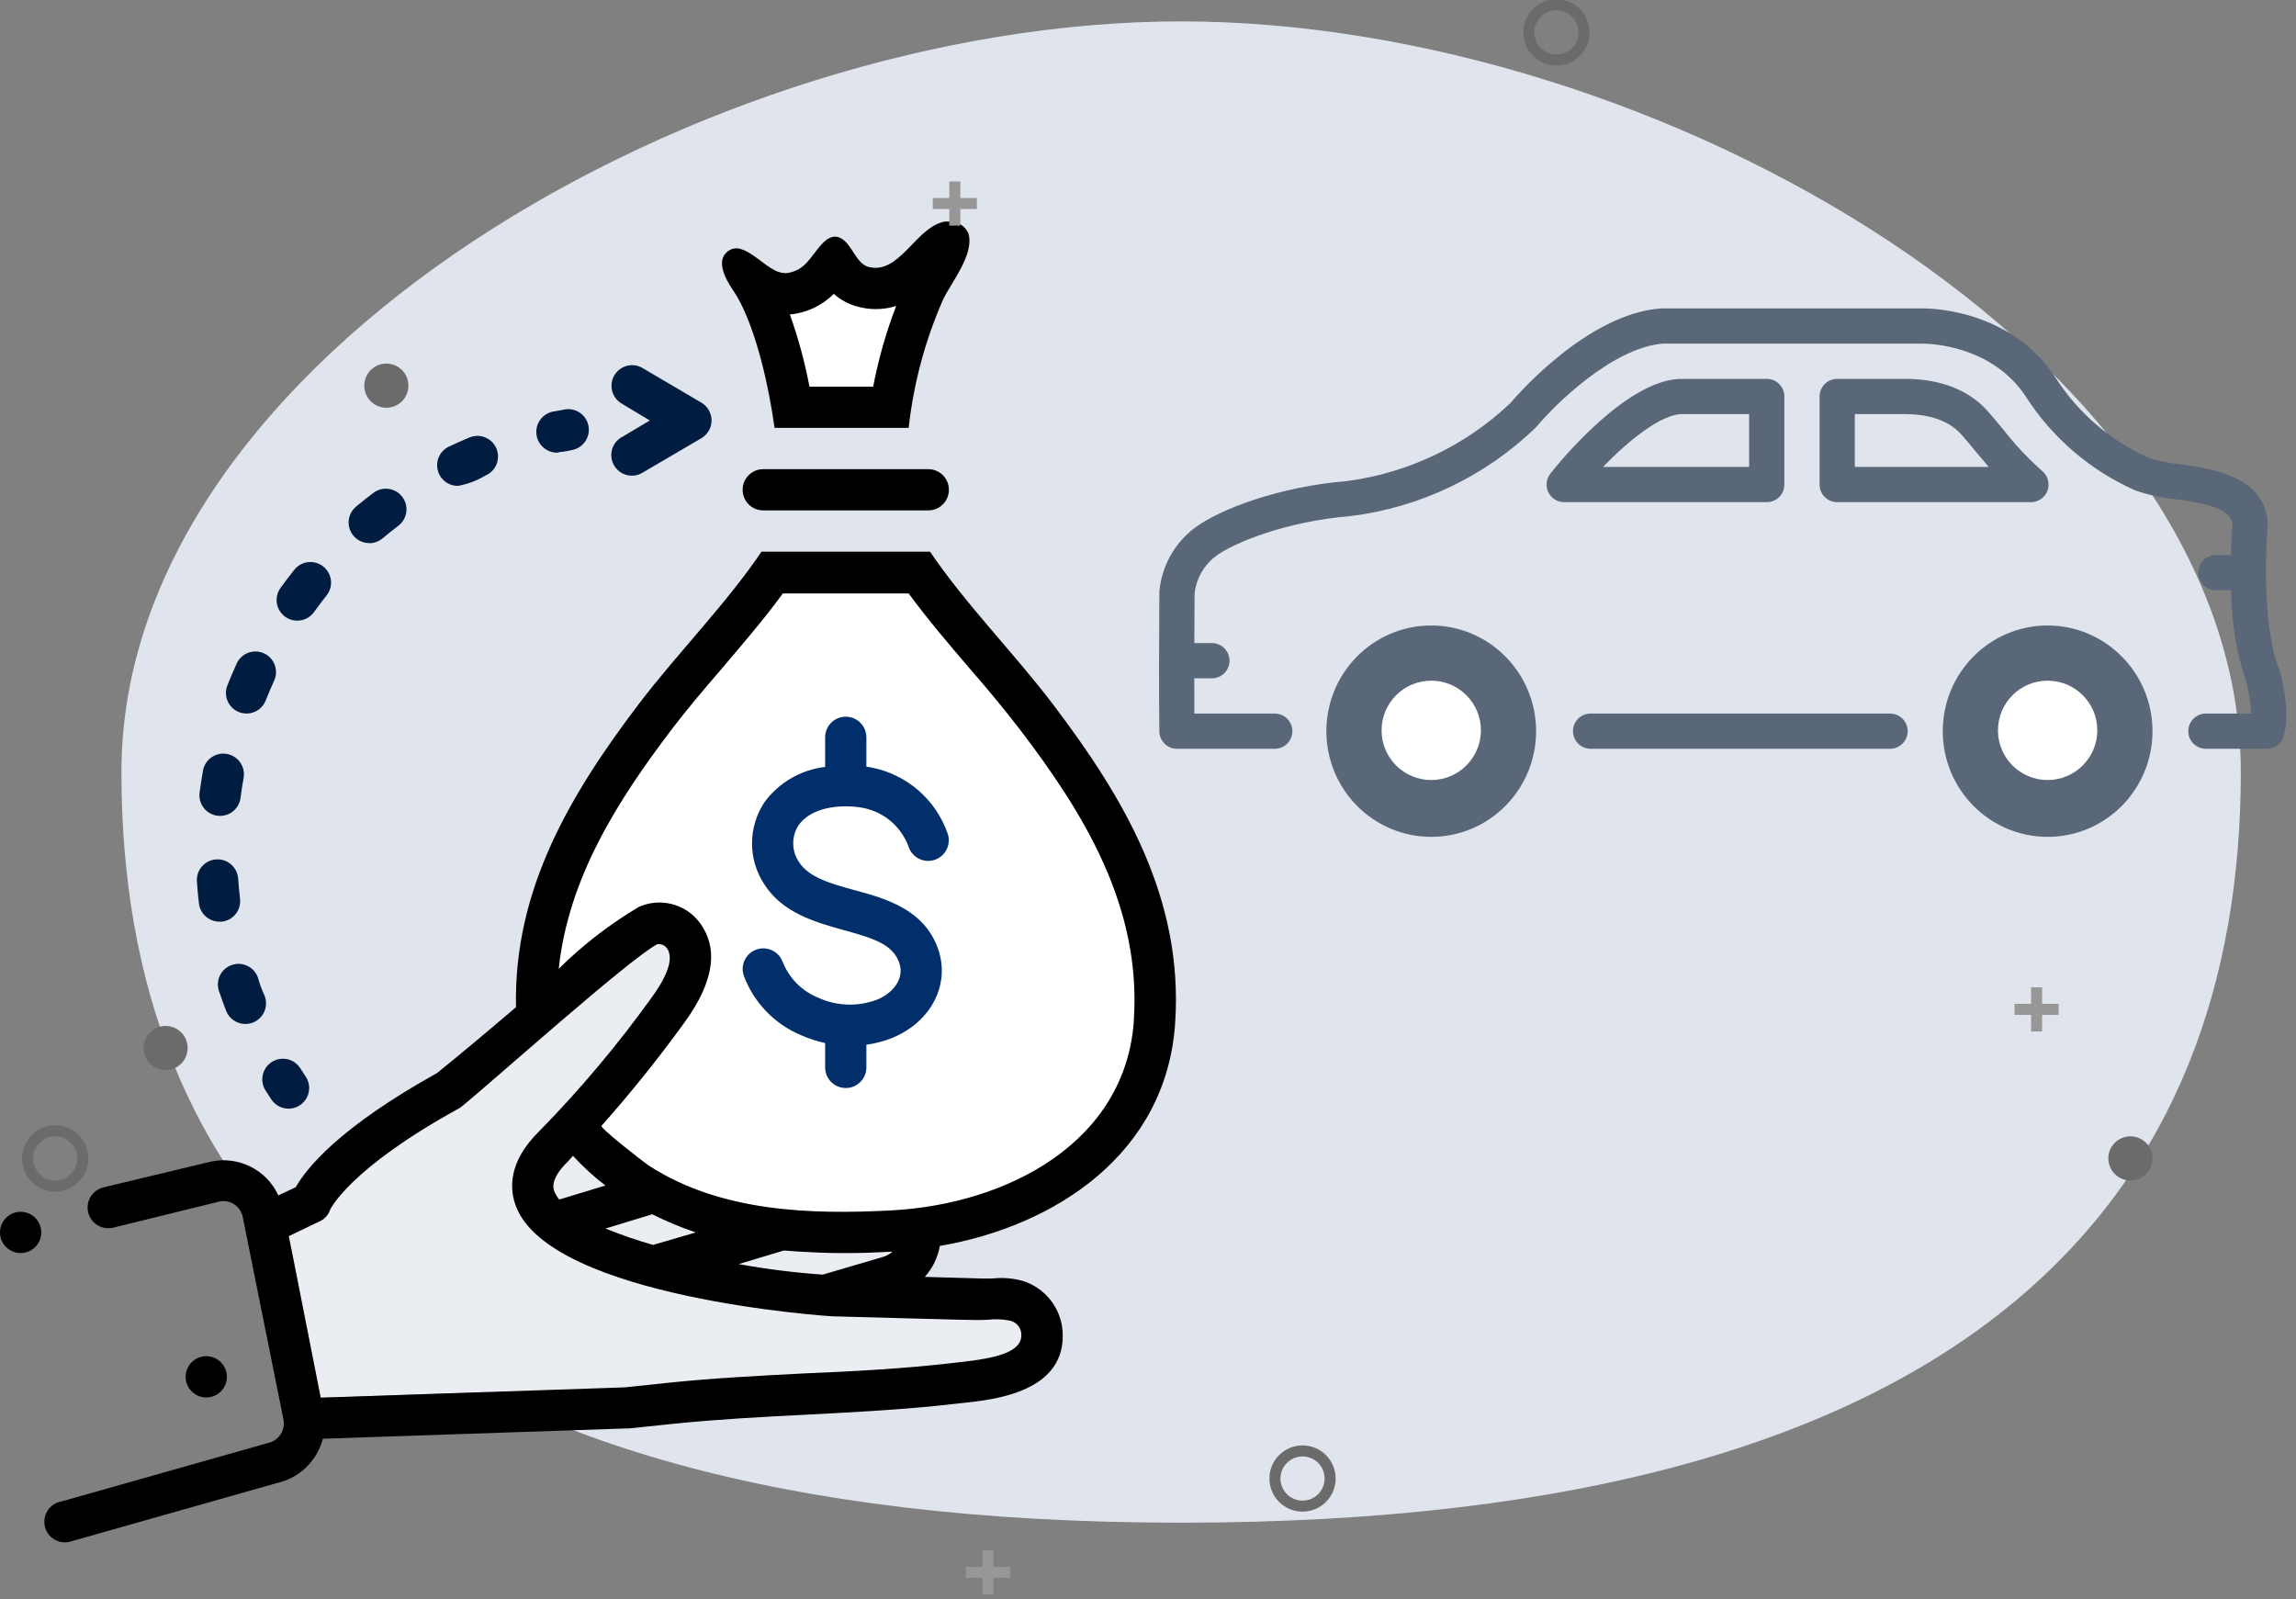 <?xml version="1.0" encoding="UTF-8"?>
<svg preserveAspectRatio="xMidYMid slice" xmlns="http://www.w3.org/2000/svg" xmlns:xlink="http://www.w3.org/1999/xlink" width="201px" height="140px" viewBox="0 0 208 145">
  <rect x="0" y="0" width="208" height="145" fill="#808080" stroke="none"/>
  <!-- Generator: Sketch 59.1 (86144) - https://sketch.com -->
  <title>Group 13</title>
  <desc>Created with Sketch.</desc>
  <g id="Desktop" stroke="none" stroke-width="1" fill="none" fill-rule="evenodd">
    <g id="Home" transform="translate(-1052, -1357)">
      <g id="Group-13" transform="translate(1052, 1357)">
        <path d="M107,138 C179.988,138 203,107.555 203,70 C203,32.445 150.035,2 107,2 C63.965,2 11,32.445 11,70 C11,107.555 34.012,138 107,138 Z" id="Oval" fill="#E0E5ED"></path>
        <g id="Group" transform="translate(0, 20)">
          <path d="M84.095,22.562 L69.145,22.562 C68.112,22.562 67.276,23.399 67.276,24.431 C67.276,25.463 68.112,26.3 69.145,26.3 L84.095,26.3 C85.127,26.3 85.963,25.463 85.963,24.431 C85.963,23.399 85.127,22.562 84.095,22.562 Z" id="Path" fill="#000000" fill-rule="nonzero"></path>
          <path d="M75.536,6.678 C76.115,7.199 76.805,7.582 77.554,7.799 C78.127,7.97 78.722,8.058 79.32,8.061 C79.954,8.065 80.584,7.97 81.189,7.78 C80.278,10.149 79.581,12.594 79.105,15.087 L73.331,15.087 C72.907,12.865 72.314,10.678 71.555,8.547 C73.061,8.413 74.471,7.751 75.536,6.678 Z" id="Path" fill="#FFFFFF"></path>
          <path d="M70.172,18.825 L82.319,18.825 C82.759,14.81 83.812,10.887 85.44,7.192 C86.122,5.715 88.309,3.099 87.729,1.202 C87.426,0.509 86.718,0.082 85.963,0.137 C85.836,0.126 85.708,0.126 85.58,0.137 C83.16,0.586 81.731,4.323 79.32,4.323 C79.08,4.323 78.84,4.288 78.61,4.22 C77.554,3.875 77.19,2.249 76.255,1.688 C76.074,1.571 75.864,1.507 75.648,1.501 C74.648,1.501 73.891,2.978 73.2,3.716 C72.707,4.348 71.971,4.745 71.172,4.809 C70.847,4.8 70.529,4.72 70.238,4.575 C69.145,4.033 68.21,2.94 67.08,2.613 C66.962,2.576 66.839,2.557 66.715,2.557 C65.993,2.567 65.412,3.153 65.407,3.875 C65.407,4.987 66.211,6.024 66.706,6.818 C66.715,6.855 68.92,10.079 70.172,18.825 Z M75.536,6.678 C76.115,7.199 76.805,7.582 77.554,7.799 C78.127,7.97 78.722,8.058 79.32,8.061 C79.954,8.065 80.584,7.97 81.189,7.78 C80.278,10.149 79.581,12.594 79.105,15.087 L73.331,15.087 C72.907,12.865 72.314,10.678 71.555,8.547 C73.061,8.413 74.471,7.751 75.536,6.678 Z" id="Shape" fill="#000000" fill-rule="nonzero"></path>
          <path d="M102.726,72.468 C101.988,83.596 91.196,89.137 80.834,89.707 C73.359,90.109 65.257,89.838 58.792,85.661 C58.399,85.409 54.316,82.241 54.493,82.045 C57.166,79.038 59.686,75.897 62.043,72.636 C65.416,67.964 64.585,65.161 63.286,63.516 C61.986,61.906 59.765,61.373 57.876,62.218 C55.236,63.783 52.798,65.666 50.616,67.824 C51.485,59.583 55.97,52.556 60.847,46.137 C62.221,44.324 63.762,42.521 65.398,40.615 C67.266,38.419 69.201,36.167 70.92,33.822 L82.319,33.822 C84.039,36.167 85.963,38.419 87.842,40.615 C89.477,42.483 91.009,44.352 92.392,46.137 C98.157,53.696 103.408,62.152 102.717,72.468 L102.726,72.468 Z" id="Path" fill="#FFFFFF"></path>
          <path d="M60.371,65.899 C61.305,67.02 59.903,69.244 59.006,70.468 C55.936,74.736 52.547,78.765 48.868,82.522 C46,85.325 46.14,87.829 46.766,89.399 C50.036,97.64 75.115,99.294 75.358,99.303 L80.852,99.453 L86.898,99.612 C87.786,99.612 88.664,99.677 89.551,99.612 C90.175,99.539 90.805,99.564 91.42,99.686 C92.033,99.779 92.494,100.292 92.523,100.911 C92.635,102.527 90.346,103.097 86.86,103.471 L86.216,103.545 C81.777,104.059 77.227,104.293 72.826,104.48 C68.864,104.685 64.772,104.891 60.679,105.311 L56.614,105.741 L29.05,106.676 L26.163,92.043 L28.966,90.698 C29.41,90.5 29.75,90.123 29.9,89.661 C29.9,89.661 31.545,85.988 41.533,80.494 C41.629,80.443 41.72,80.384 41.804,80.317 C44.467,78.168 57.082,66.852 59.558,65.591 C59.863,65.554 60.167,65.669 60.371,65.899 Z M71.013,93.342 L72.256,93.435 C73.508,93.501 74.741,93.576 75.994,93.576 L77.04,93.576 C78.311,93.576 79.6,93.51 80.852,93.445 C80.611,93.665 80.324,93.827 80.011,93.921 L74.536,95.528 C71.982,95.35 69.44,95.032 66.921,94.575 L71.013,93.342 Z M59.091,90.062 C60.366,90.701 61.683,91.25 63.034,91.707 L59.165,92.837 C57.703,92.424 56.264,91.928 54.858,91.352 L59.091,90.062 Z M51.905,84.764 C52.804,85.747 53.789,86.648 54.848,87.455 L50.662,88.726 C50.485,88.515 50.341,88.279 50.233,88.025 C50.12,87.745 49.784,86.885 51.503,85.222 L51.905,84.764 Z" id="Combined-Shape" fill="#EAEDF1"></path>
          <path d="M95.363,43.829 C91.906,39.278 87.458,34.775 84.254,30.037 L68.986,30.037 C65.781,34.784 61.333,39.278 57.876,43.829 C51.672,52.005 46.514,60.648 46.747,71.3 C44.196,73.477 41.842,75.449 39.59,77.271 C30.657,82.232 27.733,85.942 26.798,87.605 L25.219,88.352 C24.145,86.017 21.59,84.746 19.08,85.297 L9.344,87.633 C8.695,87.8 8.184,88.3 8.004,88.946 C7.823,89.592 8.002,90.285 8.471,90.764 C8.94,91.242 9.629,91.435 10.278,91.268 L19.893,88.904 C20.353,88.809 20.831,88.904 21.22,89.165 C21.623,89.432 21.903,89.849 21.995,90.324 L25.668,108.6 C25.776,109.072 25.692,109.566 25.434,109.975 C25.176,110.384 24.766,110.673 24.294,110.778 L5.606,116.066 C4.899,116.172 4.315,116.672 4.1,117.354 C3.886,118.036 4.079,118.78 4.598,119.272 C5.118,119.763 5.872,119.915 6.541,119.664 L25.042,114.422 C27.093,113.985 28.722,112.426 29.246,110.395 L56.829,109.46 L56.998,109.46 L61.118,109.03 C65.071,108.629 69.116,108.414 73.032,108.217 C77.489,107.984 82.095,107.75 86.655,107.218 L87.262,107.152 C90.065,106.853 96.662,106.162 96.26,100.612 C96.089,98.516 94.667,96.733 92.663,96.098 C91.751,95.847 90.799,95.774 89.86,95.884 C89.58,95.884 89.309,95.884 89.094,95.884 L83.777,95.734 C84.488,94.947 84.961,93.975 85.141,92.931 C95.56,91.137 105.698,84.596 106.464,72.683 C107.202,61.451 101.848,52.36 95.363,43.829 Z M86.898,99.612 C87.786,99.612 88.664,99.677 89.551,99.612 C90.175,99.539 90.805,99.564 91.42,99.686 C92.033,99.779 92.494,100.292 92.523,100.911 C92.635,102.527 90.346,103.097 86.86,103.471 L86.216,103.545 C81.777,104.059 77.227,104.293 72.826,104.48 C68.864,104.685 64.772,104.891 60.679,105.311 L56.614,105.741 L29.05,106.676 L26.163,92.043 L28.966,90.698 C29.41,90.5 29.75,90.123 29.9,89.661 C29.9,89.661 31.545,85.988 41.533,80.494 C41.629,80.443 41.72,80.384 41.804,80.317 C44.467,78.168 57.082,66.852 59.558,65.591 C59.863,65.554 60.167,65.669 60.371,65.899 C61.305,67.02 59.903,69.244 59.006,70.468 C55.936,74.736 52.547,78.765 48.868,82.522 C46,85.325 46.14,87.829 46.766,89.399 C50.036,97.64 75.115,99.294 75.358,99.303 L80.852,99.453 L86.898,99.612 Z M51.905,84.764 C52.804,85.747 53.789,86.648 54.848,87.455 L50.662,88.726 C50.485,88.515 50.341,88.279 50.233,88.025 C50.12,87.745 49.784,86.885 51.503,85.222 L51.905,84.764 Z M54.858,91.352 L59.091,90.062 C60.366,90.701 61.683,91.25 63.034,91.707 L59.165,92.837 C57.703,92.424 56.264,91.928 54.858,91.352 L54.858,91.352 Z M66.921,94.575 L71.013,93.342 L72.256,93.435 C73.508,93.501 74.741,93.576 75.994,93.576 L77.04,93.576 C78.311,93.576 79.6,93.51 80.852,93.445 C80.611,93.665 80.324,93.827 80.011,93.921 L74.536,95.528 C71.982,95.35 69.44,95.032 66.921,94.575 Z M102.726,72.468 C101.988,83.596 91.196,89.137 80.834,89.707 C73.359,90.109 65.257,89.838 58.792,85.661 C58.399,85.409 54.316,82.241 54.493,82.045 C57.166,79.038 59.686,75.897 62.043,72.636 C65.416,67.964 64.585,65.161 63.286,63.516 C61.986,61.906 59.765,61.373 57.876,62.218 C55.236,63.783 52.798,65.666 50.616,67.824 C51.485,59.583 55.97,52.556 60.847,46.137 C62.221,44.324 63.762,42.521 65.398,40.615 C67.266,38.419 69.201,36.167 70.92,33.822 L82.319,33.822 C84.039,36.167 85.963,38.419 87.842,40.615 C89.477,42.483 91.009,44.352 92.392,46.137 C98.157,53.696 103.408,62.152 102.717,72.468 L102.726,72.468 Z" id="Shape" fill="#000000" fill-rule="nonzero"></path>
          <path d="M78.871,49.575 L78.488,49.519 C78.488,49.519 78.488,49.519 78.488,49.519 L78.488,46.856 C78.488,45.824 77.652,44.988 76.62,44.988 C75.588,44.988 74.751,45.824 74.751,46.856 L74.751,49.482 C74.751,49.482 74.751,49.482 74.751,49.538 C72.539,49.795 70.535,50.968 69.229,52.771 C67.761,55.013 67.761,57.911 69.229,60.153 C70.864,62.741 73.816,63.591 76.405,64.311 C79.208,65.077 80.908,65.628 81.478,67.319 C81.974,68.805 80.759,70.123 79.432,70.627 C77.699,71.279 75.777,71.208 74.097,70.431 C72.643,69.835 71.494,68.675 70.911,67.217 C70.687,66.587 70.144,66.125 69.488,66.004 C68.831,65.883 68.159,66.122 67.726,66.63 C67.293,67.139 67.164,67.839 67.388,68.469 C68.301,70.898 70.178,72.842 72.574,73.841 C73.273,74.152 74.003,74.39 74.751,74.551 L74.751,76.757 C74.751,77.789 75.588,78.625 76.62,78.625 C77.652,78.625 78.488,77.789 78.488,76.757 L78.488,74.701 C79.3,74.593 80.094,74.382 80.852,74.075 C84.319,72.645 86.066,69.31 85.02,66.133 C83.796,62.451 80.245,61.461 77.395,60.695 C75.274,60.106 73.265,59.555 72.377,58.144 C71.708,57.156 71.686,55.865 72.321,54.855 C73.433,53.21 76.059,52.864 78.199,53.248 C80.067,53.618 81.613,54.925 82.291,56.705 C82.58,57.696 83.618,58.264 84.609,57.975 C85.599,57.687 86.168,56.649 85.879,55.658 C84.818,52.511 82.137,50.183 78.871,49.575 Z" id="Path" fill="#002F6C" fill-rule="nonzero"></path>
          <circle id="Oval" fill="#000000" fill-rule="nonzero" cx="18.688" cy="104.788" r="1.869"></circle>
          <circle id="Oval" fill="#000000" fill-rule="nonzero" cx="1.869" cy="91.707" r="1.869"></circle>
          <path d="M24.584,79.663 C24.954,80.218 25.593,80.534 26.26,80.491 C26.926,80.448 27.519,80.053 27.816,79.454 C28.112,78.855 28.066,78.144 27.695,77.588 L27.209,76.841 C26.657,75.969 25.503,75.709 24.63,76.261 C23.758,76.814 23.499,77.968 24.051,78.84 L24.584,79.663 Z" id="Path" fill="#001C40" fill-rule="nonzero"></path>
          <path d="M41.496,24.076 C42.372,23.919 43.211,23.602 43.972,23.142 C44.924,22.742 45.372,21.646 44.972,20.694 C44.572,19.741 43.476,19.294 42.524,19.694 C41.901,19.955 41.278,20.233 40.655,20.525 C39.871,20.905 39.454,21.775 39.648,22.624 C39.842,23.473 40.597,24.075 41.468,24.076 L41.496,24.076 Z" id="Path" fill="#001C40" fill-rule="nonzero"></path>
          <path d="M33.451,29.271 C33.892,29.272 34.319,29.116 34.656,28.832 C35.124,28.44 35.6,28.06 36.086,27.692 C36.618,27.288 36.895,26.631 36.811,25.968 C36.728,25.305 36.297,24.737 35.681,24.477 C35.065,24.218 34.357,24.307 33.825,24.711 C33.289,25.116 32.763,25.534 32.246,25.963 C31.645,26.469 31.424,27.297 31.694,28.034 C31.964,28.772 32.666,29.263 33.451,29.262 L33.451,29.271 Z" id="Path" fill="#001C40" fill-rule="nonzero"></path>
          <path d="M25.836,35.933 C26.672,36.536 27.838,36.348 28.443,35.513 C28.798,35.021 29.165,34.535 29.545,34.055 C29.988,33.537 30.113,32.819 29.872,32.181 C29.631,31.544 29.062,31.088 28.388,30.992 C27.713,30.895 27.039,31.174 26.63,31.719 C26.213,32.243 25.808,32.775 25.415,33.317 C25.123,33.719 25.003,34.222 25.082,34.713 C25.161,35.204 25.432,35.643 25.836,35.933 Z" id="Path" fill="#001C40" fill-rule="nonzero"></path>
          <path d="M21.64,44.567 C22.101,44.751 22.616,44.744 23.072,44.548 C23.528,44.351 23.887,43.982 24.07,43.521 C24.294,42.954 24.531,42.393 24.78,41.839 C25.115,41.222 25.076,40.47 24.679,39.891 C24.283,39.312 23.595,39.004 22.899,39.093 C22.203,39.183 21.616,39.655 21.379,40.316 C21.098,40.939 20.834,41.561 20.585,42.184 C20.233,43.133 20.701,44.19 21.64,44.567 Z" id="Path" fill="#001C40" fill-rule="nonzero"></path>
          <path d="M23.36,68.599 C23.012,67.656 21.982,67.157 21.026,67.469 C20.071,67.78 19.533,68.792 19.809,69.758 C20.021,70.381 20.245,71.004 20.482,71.627 C20.76,72.349 21.455,72.824 22.229,72.823 C22.846,72.824 23.423,72.521 23.773,72.013 C24.122,71.505 24.198,70.857 23.976,70.281 C23.727,69.739 23.522,69.179 23.36,68.599 Z" id="Path" fill="#001C40" fill-rule="nonzero"></path>
          <path d="M19.697,53.958 C20.189,54.021 20.686,53.886 21.078,53.583 C21.471,53.28 21.727,52.833 21.79,52.341 C21.871,51.718 21.964,51.114 22.07,50.528 C22.251,49.512 21.573,48.541 20.556,48.361 C19.54,48.18 18.569,48.858 18.389,49.874 C18.277,50.528 18.174,51.192 18.08,51.865 C18.017,52.357 18.152,52.854 18.455,53.246 C18.758,53.639 19.205,53.895 19.697,53.958 Z" id="Path" fill="#001C40" fill-rule="nonzero"></path>
          <path d="M19.884,63.554 L20.108,63.554 C21.132,63.432 21.864,62.504 21.743,61.479 C21.675,60.857 21.619,60.249 21.575,59.657 C21.505,58.625 20.612,57.845 19.58,57.915 C18.548,57.984 17.768,58.878 17.837,59.91 C17.881,60.582 17.943,61.252 18.024,61.919 C18.142,62.855 18.94,63.556 19.884,63.554 Z" id="Path" fill="#001C40" fill-rule="nonzero"></path>
          <path d="M50.606,21.021 C51.025,20.99 51.441,20.925 51.849,20.824 C52.839,20.623 53.49,19.671 53.318,18.675 C53.147,17.679 52.214,17.001 51.214,17.143 L50.279,17.32 C49.247,17.421 48.492,18.339 48.593,19.371 C48.693,20.403 49.612,21.159 50.644,21.058 L50.606,21.021 Z" id="Path" fill="#001C40" fill-rule="nonzero"></path>
          <path d="M56.437,16.694 L58.866,18.152 L56.437,19.6 C55.803,19.904 55.394,20.538 55.377,21.24 C55.36,21.942 55.738,22.595 56.356,22.929 C56.974,23.263 57.727,23.223 58.306,22.824 L63.538,19.759 C64.11,19.424 64.461,18.81 64.461,18.147 C64.461,17.484 64.11,16.871 63.538,16.536 L58.324,13.471 C57.746,13.072 56.993,13.031 56.375,13.366 C55.757,13.7 55.378,14.352 55.396,15.055 C55.413,15.757 55.822,16.391 56.456,16.694 L56.437,16.694 Z" id="Path" fill="#001C40" fill-rule="nonzero"></path>
        </g>
        <g id="Group-6" transform="translate(105, 28)" fill-rule="nonzero">
          <path d="M24.66,43.724 C21.622,43.724 19.16,41.261 19.16,38.224 C19.16,35.186 21.622,32.724 24.66,32.724 C27.697,32.724 30.16,35.186 30.16,38.224 C30.156,41.26 27.696,43.72 24.66,43.724 Z" id="Path" fill="#FFFFFF"></path>
          <path d="M80.5,43.724 C77.462,43.724 75,41.261 75,38.224 C75,35.186 77.462,32.724 80.5,32.724 C83.538,32.724 86,35.186 86,38.224 C85.997,41.26 83.536,43.72 80.5,43.724 Z" id="Path" fill="#FFFFFF"></path>
          <g id="Group" fill="#5A6778">
            <path d="M24.66,28.724 C29.904,28.729 34.154,33.013 34.16,38.298 C34.16,43.586 29.907,47.872 24.66,47.872 C19.413,47.872 15.16,43.586 15.16,38.298 C15.16,33.01 19.413,28.724 24.66,28.724 Z M80.5,28.724 C85.744,28.729 89.994,33.013 90,38.298 C90,43.586 85.747,47.872 80.5,47.872 C75.253,47.872 71,43.586 71,38.298 C71,33.01 75.253,28.724 80.5,28.724 Z M24.66,33.724 C22.175,33.724 20.16,35.738 20.16,38.224 C20.16,40.709 22.175,42.724 24.66,42.724 C27.144,42.721 29.157,40.708 29.16,38.224 C29.16,35.738 27.145,33.724 24.66,33.724 Z M80.5,33.724 C78.015,33.724 76,35.738 76,38.224 C76,40.709 78.015,42.724 80.5,42.724 C82.984,42.721 84.997,40.708 85,38.224 C85,35.738 82.985,33.724 80.5,33.724 Z M66.224,36.702 C67.105,36.702 67.82,37.417 67.82,38.298 C67.82,39.179 67.105,39.894 66.224,39.894 L66.224,39.894 L39.096,39.894 C38.215,39.894 37.5,39.179 37.5,38.298 C37.5,37.417 38.215,36.702 39.096,36.702 L39.096,36.702 Z M69.314,0 C70.38,0.013 77.294,0.305 81.193,6.237 C83.24,9.448 86.185,11.987 89.661,13.54 C90.587,13.828 91.54,14.021 92.505,14.117 C95.522,14.552 100.081,15.21 100.431,19.342 C100.438,19.433 100.438,19.523 100.431,19.613 C100.423,19.701 99.704,28.429 101.502,32.763 C101.528,32.827 101.55,32.892 101.569,32.959 C101.736,33.58 102.536,36.78 101.862,38.803 C101.645,39.454 101.035,39.894 100.348,39.894 L100.348,39.894 L94.837,39.894 C93.955,39.894 93.241,39.179 93.241,38.298 C93.241,37.417 93.955,36.702 94.837,36.702 L94.837,36.702 L98.936,36.702 C98.889,35.75 98.747,34.805 98.511,33.882 C97.603,31.191 97.135,28.372 97.125,25.532 L97.125,25.532 L95.745,25.532 C95.175,25.532 94.648,25.228 94.363,24.734 C94.078,24.24 94.078,23.632 94.363,23.138 C94.648,22.645 95.175,22.341 95.745,22.341 L95.745,22.341 L97.106,22.341 C97.137,20.948 97.208,19.9 97.238,19.504 C97.02,18.101 94.942,17.694 92.05,17.276 C90.824,17.155 89.616,16.892 88.451,16.493 C84.38,14.692 80.929,11.736 78.525,7.991 C75.438,3.292 69.694,3.194 69.241,3.192 L45.615,3.192 C41.072,3.574 35.856,8.727 34.223,10.689 C34.19,10.729 34.155,10.766 34.119,10.803 C29.533,15.229 23.632,18.043 17.306,18.82 C11.583,19.28 6.727,21.229 5.106,22.468 C4.048,23.283 3.366,24.494 3.22,25.822 C3.217,26.218 3.205,28.085 3.198,30.319 L3.198,30.319 L4.787,30.319 C5.669,30.319 6.383,31.034 6.383,31.915 C6.383,32.796 5.669,33.511 4.787,33.511 L4.787,33.511 L3.192,33.511 C3.192,34.647 3.195,35.753 3.202,36.702 L3.202,36.702 L10.483,36.702 C11.365,36.702 12.079,37.417 12.079,38.298 C12.079,39.179 11.365,39.894 10.483,39.894 L10.483,39.894 L1.625,39.894 C0.755,39.894 0.045,39.197 0.029,38.328 C0.001,36.818 -0.003,34.312 0.002,31.93 L0.002,31.93 L-5.5678614e-06,31.915 L0.002,31.9 C0.007,29.098 0.024,26.473 0.028,25.849 L0.029,25.722 C0.029,25.675 0.032,25.626 0.037,25.579 C0.255,23.344 1.389,21.299 3.169,19.931 C5.479,18.166 10.99,16.126 17.05,15.64 C22.594,14.9 27.763,12.431 31.823,8.584 C32.515,7.768 38.851,0.501 45.432,0.005 C45.472,0.002 45.513,9.57446808e-05 45.552,9.57446808e-05 L45.552,9.57446808e-05 Z M55.054,6.385 C55.935,6.385 56.649,7.1 56.649,7.981 L56.649,7.981 L56.649,15.958 C56.649,16.839 55.935,17.553 55.054,17.553 L55.054,17.553 L36.702,17.553 C36.092,17.553 35.535,17.205 35.268,16.656 C35.001,16.107 35.07,15.454 35.446,14.973 C36.148,14.076 42.486,6.228 47.503,6.386 L47.503,6.386 Z M67.59,6.383 C70.814,6.383 73.416,7.41 75.113,9.352 C75.569,9.874 76.01,10.405 76.451,10.937 C77.516,12.309 78.707,13.578 80.008,14.729 C80.526,15.158 80.72,15.866 80.491,16.499 C80.263,17.132 79.663,17.553 78.99,17.553 L78.99,17.553 L61.437,17.553 C60.555,17.553 59.841,16.839 59.841,15.958 L59.841,15.958 L59.841,7.979 C59.841,7.098 60.555,6.383 61.437,6.383 L61.437,6.383 Z M53.458,9.577 L47.45,9.577 C45.59,9.521 42.625,11.872 40.22,14.362 L40.22,14.362 L53.458,14.362 L53.458,9.577 Z M67.59,9.575 L63.032,9.575 L63.032,14.362 L75.161,14.362 C74.762,13.9 74.376,13.435 73.995,12.975 C73.571,12.464 73.148,11.953 72.71,11.452 C71.353,9.9 69.177,9.575 67.59,9.575 L67.59,9.575 Z" id="Combined-Shape"></path>
          </g>
        </g>
        <g id="Glitter" transform="translate(98.5, 72) scale(1, -1) translate(-98.5, -72) translate(2, 0)">
          <circle id="Oval" stroke="#6B6B6B" cx="116" cy="10" r="2.5"></circle>
          <circle id="Oval" stroke="#6B6B6B" cx="139" cy="141" r="2.5"></circle>
          <circle id="Oval" stroke="#6B6B6B" cx="3" cy="39" r="2.5"></circle>
          <circle id="Oval" fill="#6B6B6B" cx="191" cy="39" r="2"></circle>
          <circle id="Oval" fill="#6B6B6B" cx="13" cy="49" r="2"></circle>
          <circle id="Oval" fill="#6B6B6B" cx="33" cy="109" r="2"></circle>
          <g id="Group-9" transform="translate(86, 0)" stroke="#979797" stroke-linecap="square">
            <line x1="1.5" y1="0" x2="1.5" y2="3" id="Line-9"></line>
            <line x1="3" y1="1.5" x2="0" y2="1.5" id="Line-9"></line>
          </g>
          <g id="Group-9" transform="translate(83, 124)" stroke="#979797" stroke-linecap="square">
            <line x1="1.5" y1="0" x2="1.5" y2="3" id="Line-9"></line>
            <line x1="3" y1="1.5" x2="0" y2="1.5" id="Line-9"></line>
          </g>
          <g id="Group-9" transform="translate(181, 51)" stroke="#979797" stroke-linecap="square">
            <line x1="1.5" y1="0" x2="1.5" y2="3" id="Line-9"></line>
            <line x1="3" y1="1.5" x2="0" y2="1.5" id="Line-9"></line>
          </g>
        </g>
      </g>
    </g>
  </g>
</svg>
